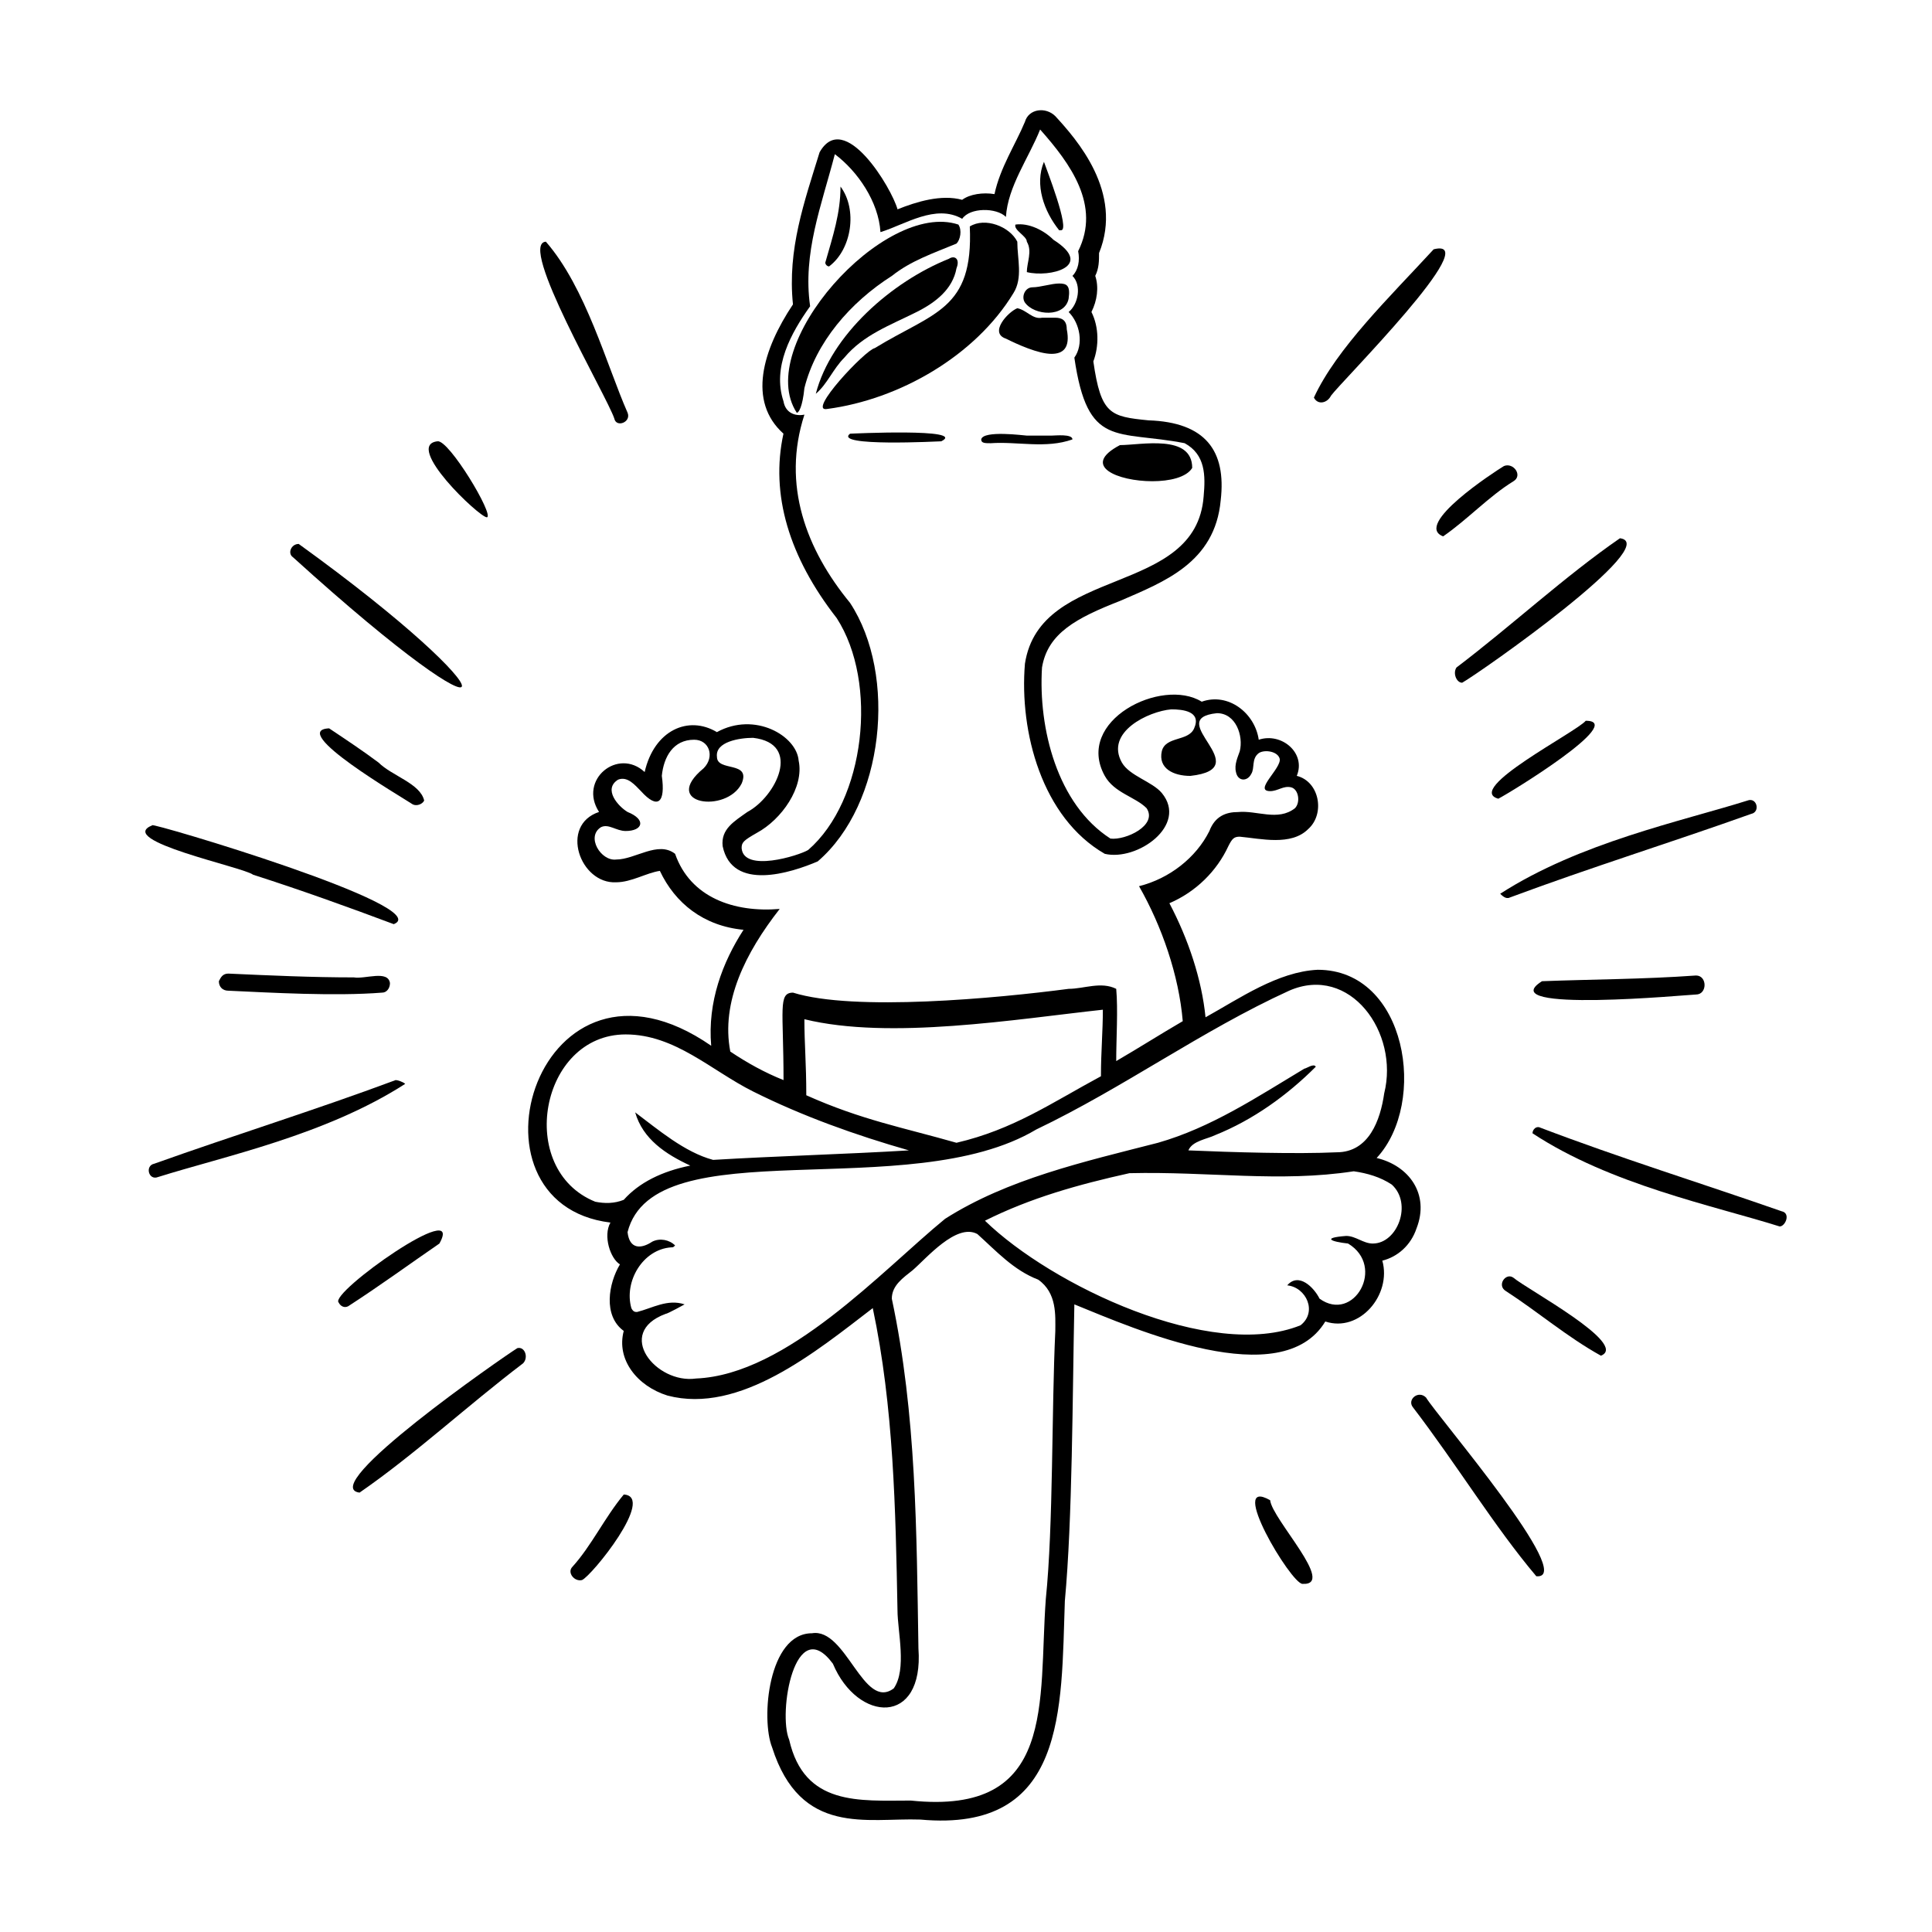 <?xml version="1.0" encoding="UTF-8"?>
<!-- Uploaded to: ICON Repo, www.svgrepo.com, Generator: ICON Repo Mixer Tools -->
<svg fill="#000000" width="800px" height="800px" version="1.1" viewBox="144 144 512 512" xmlns="http://www.w3.org/2000/svg">
 <g>
  <path d="m552.65 404.03c-13.602 8.566 39.297 3.527 40.809 3.527 3.023 0 3.023-5.039 0-5.039-14.105 1.008-27.711 1.008-40.809 1.512z"/>
  <path d="m544.09 381.86c21.664-8.062 42.824-14.609 63.984-22.168 2.519-0.504 1.512-4.535-1.008-3.527-17.633 5.543-44.336 11.082-65.496 24.688 0.504 0.504 1.512 1.508 2.519 1.008z"/>
  <path d="m564.24 335.01c-2.519 3.023-32.242 18.137-23.176 20.656 3.023-1.512 34.258-20.656 23.176-20.656z"/>
  <path d="m531.49 324.93c4.535-2.519 53.402-36.777 41.816-38.289-14.609 10.078-28.719 23.176-43.328 34.258-1.008 1.512 0 4.031 1.512 4.031z"/>
  <path d="m526.45 286.14c6.551-4.535 12.09-10.578 18.641-14.609 2.519-1.512 0-5.039-2.519-4.031-2.516 1.512-24.18 15.617-16.121 18.641z"/>
  <path d="m496.73 248.86c2.519-3.527 41.312-42.32 27.207-38.793-11.586 12.594-25.695 26.199-31.738 39.297 1.004 2.016 3.523 1.512 4.531-0.504z"/>
  <path d="m616.13 464.99c-21.664-7.559-42.824-14.105-63.984-22.168-1.008-0.504-2.016 0.504-2.016 1.512 20.656 13.602 47.863 19.145 65.496 24.688 1.512 0 3.023-3.527 0.504-4.031z"/>
  <path d="m545.09 482.62c-2.016-1.512-4.535 2.016-2.016 3.527 8.566 5.543 16.121 12.09 25.191 17.129 7.559-3.023-19.648-17.637-23.176-20.656z"/>
  <path d="m518.39 516.88c11.586 15.113 21.664 31.738 32.746 44.84 11.082 1.008-26.199-42.32-29.223-47.359-2.012-2.016-5.035 0.504-3.523 2.519z"/>
  <path d="m489.17 563.74c9.07 0.504-8.062-17.129-8.566-22.168-11.586-6.551 5.543 22.168 8.566 22.168z"/>
  <path d="m237.77 403.02c-11.082 0-22.168-0.504-33.25-1.008-1.512 0-2.016 1.008-2.519 2.016 0 1.512 1.008 2.519 2.519 2.519 11.082 0.504 28.215 1.512 40.809 0.504 1.008 0 2.016-1.008 2.016-2.519-0.508-3.523-6.555-1.008-9.574-1.512z"/>
  <path d="m248.35 388.91c11.586-4.535-64.992-27.207-63.984-26.199-10.078 4.031 24.184 11.082 26.703 13.098 12.594 4.035 25.191 8.566 37.281 13.102z"/>
  <path d="m231.22 337.02c-11.082 0.504 19.145 18.137 22.168 20.152 1.008 0.504 2.519 0 3.023-1.008-1.008-4.535-8.566-6.551-12.09-10.078-4.035-3.023-8.566-6.043-13.102-9.066z"/>
  <path d="m223.16 288.15c-2.016 0-3.023 2.519-1.512 3.527 59.449 53.906 59.449 38.289 1.512-3.527z"/>
  <path d="m273.04 281.1c2.016-0.504-10.078-20.656-13.098-20.152-9.07 1.008 11.082 20.152 13.098 20.152z"/>
  <path d="m310.32 253.39c-5.543-12.594-11.082-33.25-21.664-45.344-7.559 0.504 16.121 40.809 18.137 46.855 0.504 2.519 4.535 1.008 3.527-1.512z"/>
  <path d="m248.86 430.23c-21.664 8.062-42.824 14.609-63.984 22.168-2.519 0.504-1.512 4.535 1.008 3.527 17.633-5.543 44.336-11.082 65.496-24.688-0.504-0.504-2.016-1.008-2.519-1.008z"/>
  <path d="m233.74 489.17c0.504 1.008 1.512 1.512 2.519 1.008 8.566-5.543 16.121-11.082 24.184-16.625 7.051-12.594-29.223 13.098-26.703 15.617z"/>
  <path d="m281.1 501.27c-4.031 2.519-53.402 36.777-41.816 38.289 14.609-10.078 28.719-23.176 43.328-34.258 1.512-1.512 0.504-4.535-1.512-4.031z"/>
  <path d="m309.31 540.06c-5.039 6.047-8.566 13.602-13.602 19.145-1.512 1.512 0.504 4.031 2.519 3.527 2.516-1.008 19.648-22.168 11.082-22.672z"/>
  <path d="m412.59 221.65c2.519-4.031 1.008-9.07 1.008-13.602-2.016-4.031-8.566-6.551-12.594-4.031 1.008 22.168-9.574 22.672-25.191 32.242-2.519 0.504-18.137 17.129-12.594 16.121 19.141-2.516 39.293-14.102 49.371-30.73z"/>
  <path d="m393.45 260.95c7.055-3.527-24.184-2.016-24.184-2.016-4.535 3.527 23.68 2.016 24.184 2.016z"/>
  <path d="m386.9 226.69c5.039-2.519 9.574-6.047 10.578-11.586 1.008-2.519-0.504-3.527-2.016-2.519-15.113 6.047-31.234 20.152-35.266 35.77 3.023-2.519 4.535-6.551 7.559-9.574 5.039-6.043 12.094-8.562 19.145-12.09z"/>
  <path d="m422.67 259.44h-6.551c-0.504 0-11.586-1.512-12.09 1.008 0 1.008 1.008 1.008 2.519 1.008 7.055-0.504 14.609 1.512 21.664-1.008-0.004-1.512-4.539-1.008-5.543-1.008z"/>
  <path d="m423.68 228.2h-3.527c-2.519 0.504-4.031-2.016-6.551-2.519-2.519 1.008-7.559 6.551-3.023 8.062 3.023 1.512 8.566 4.031 12.09 4.031 3.023 0 5.039-1.512 4.031-6.551 0.004-2.519-1.508-3.023-3.019-3.023z"/>
  <path d="m449.37 271.53c4.535 0 9.07-1.008 10.578-3.527 0-9.07-13.602-6.047-19.145-6.047-10.578 5.543-0.5 9.574 8.566 9.574z"/>
  <path d="m424.68 219.13c-2.016 0-5.039 1.008-7.055 1.008s-3.023 2.519-2.016 4.031c2.519 3.527 10.578 4.031 11.586-1.008 0.508-3.531-0.5-4.031-2.516-4.031z"/>
  <path d="m425.19 205.02c2.519 0-4.031-16.625-4.535-18.137-2.519 6.047 0 13.098 4.031 18.137h0.504z"/>
  <path d="m363.72 214.6c6.047-4.535 7.559-15.113 3.023-21.16 0 7.055-2.016 13.098-4.031 20.152 0 0.504 0.504 1.008 1.008 1.008z"/>
  <path d="m416.12 208.05c1.512 2.519 0 5.543 0 8.062 6.047 1.512 18.137-1.512 7.055-8.566-2.519-2.519-6.551-4.535-10.078-4.031-0.504 1.512 3.023 3.023 3.023 4.535z"/>
  <path d="m380.35 217.12c5.039-4.031 11.082-6.047 17.129-8.566 1.008-1.008 1.512-3.527 0.504-5.039-19.648-6.551-54.41 32.242-42.824 49.879 0.504 0 1.512-1.512 2.016-6.551 3.023-12.09 12.09-22.672 23.176-29.723z"/>
  <path d="m519.4 469.52c3.527-9.07-2.016-16.625-10.578-18.641 13.602-14.609 8.062-49.879-15.617-49.879-10.578 0.504-20.656 7.559-29.727 12.594-1.008-10.078-4.535-20.656-9.574-30.23 7.055-3.023 12.594-8.566 15.617-15.113 1.008-2.016 1.512-2.519 3.023-2.519 5.543 0.504 13.602 2.519 18.137-2.016 4.535-4.031 3.023-12.594-3.023-14.105 2.519-6.047-4.031-11.586-10.078-9.574-1.008-7.055-8.062-12.594-15.113-10.078-10.578-6.551-33.754 5.039-25.695 19.648 2.519 4.535 8.062 5.543 11.082 8.566 3.023 4.535-5.543 8.566-9.574 8.062-14.105-9.07-19.145-29.223-18.137-45.344 1.512-9.07 9.07-13.098 20.656-17.633 11.586-5.039 25.191-10.078 26.703-26.703 1.512-13.098-4.031-20.656-19.145-21.16-10.078-1.008-12.594-1.512-14.609-15.617 1.512-4.031 1.512-9.07-0.504-13.098 1.512-3.023 2.016-6.551 1.008-9.574 1.008-2.016 1.008-4.031 1.008-6.047 6.551-16.121-6.047-30.23-11.586-36.273-2.519-2.519-7.055-2.016-8.062 1.512-2.519 6.047-6.551 12.09-8.062 19.145-3.023-0.504-6.551 0-8.566 1.512-5.543-1.512-12.09 0.504-17.129 2.519-1.512-5.543-14.105-26.703-20.656-15.113-4.031 13.098-8.566 25.695-7.055 40.305-8.062 12.09-12.09 25.695-2.519 34.258-3.527 16.121 1.512 32.746 14.105 48.871 11.082 17.129 7.559 48.367-7.559 61.465-2.519 1.512-17.129 6.047-17.633-0.504 0-1.512 0.504-2.016 4.031-4.031 6.551-3.527 12.594-12.09 11.082-19.145-0.504-6.551-11.586-13.098-21.664-7.559-7.559-4.535-16.625-0.504-19.145 10.578-7.055-6.551-17.633 2.016-12.09 10.578-10.578 3.527-5.039 19.145 4.535 18.641 4.031 0 8.062-2.519 11.586-3.023 4.031 8.566 11.586 14.609 22.168 15.617-5.543 8.566-9.574 19.145-8.566 30.73-45.848-31.738-68.016 41.816-26.703 46.855-2.016 3.527 0 9.574 2.519 11.082-3.023 5.039-4.535 13.602 1.008 17.633-2.016 7.559 3.527 14.609 11.586 17.129 19.145 5.039 39.297-11.586 54.41-23.176 5.543 26.199 6.047 53.402 6.551 80.105 0.016 5.559 2.531 15.633-0.992 20.672-8.062 6.047-12.594-16.121-21.664-14.609-11.586 0-13.602 22.672-10.578 30.23 7.559 23.68 25.191 18.641 39.297 19.145 38.793 3.527 37.281-29.223 38.289-57.938 2.016-21.664 2.016-54.41 2.519-78.594 16.121 6.551 54.914 23.68 66.504 4.535 9.07 3.023 17.633-7.055 15.113-16.121 4.027-1.012 7.555-4.035 9.066-8.57zm-168.78-84.641c-12.09 1.008-23.68-3.023-27.711-14.609-4.535-3.527-10.578 1.512-15.617 1.512-4.031 0.504-8.062-6.047-4.031-8.566 2.016-1.008 4.031 1.008 6.551 1.008 4.535 0 5.543-3.023 0.504-5.039-2.519-1.512-6.551-6.047-2.519-8.566 2.519-1.008 4.535 1.512 6.047 3.023 4.535 5.039 6.551 3.023 5.543-4.031 0.504-5.039 3.023-9.574 8.566-9.574 4.031 0 5.543 4.535 2.519 7.559-11.586 9.574 6.047 12.09 10.078 4.031 2.519-6.047-6.551-3.023-6.551-7.055-0.504-4.031 6.047-5.039 9.574-5.039 13.098 1.512 6.047 15.617-1.512 19.648-3.527 2.519-7.055 4.535-6.551 9.07 2.519 12.09 18.137 7.055 25.191 4.031 17.633-15.113 21.16-49.375 8.566-68.52-11.586-14.105-18.137-31.234-12.09-49.879-2.519 0.504-5.039-0.504-5.543-3.527-3.023-9.07 2.016-18.137 7.055-25.191-2.016-14.105 3.023-26.703 6.551-40.305 6.047 4.535 11.586 12.594 12.09 20.656 6.551-2.016 14.609-7.559 21.664-3.527 2.016-3.023 9.07-3.023 11.586-0.504 0.496-8.051 6.039-15.609 9.062-23.164 8.062 9.07 16.121 20.152 10.078 32.242 0.504 2.519 0 5.039-1.512 6.551 2.519 2.519 1.512 7.559-1.008 9.574 3.023 3.023 4.031 8.566 1.512 12.09 3.527 24.184 11.082 19.145 29.223 22.672 5.543 3.023 5.543 8.566 5.039 14.105-2.016 26.703-43.328 18.137-47.359 44.336-1.512 18.137 4.535 40.809 21.16 50.383 8.566 2.016 22.168-7.559 15.113-16.121-2.519-3.023-8.566-4.535-10.578-8.062-4.535-8.062 7.055-13.602 13.098-14.105 3.023 0 8.062 0.504 6.047 5.039-1.512 3.527-7.559 2.016-8.566 6.047-1.008 4.535 3.023 6.551 7.559 6.551 18.137-2.016-7.559-15.113 7.055-16.625 5.039 0 7.055 6.047 6.047 10.078-0.504 1.512-1.512 3.527-1.008 5.543 0.504 2.519 3.023 2.519 4.031 0.504 1.008-1.512 0-4.031 2.016-5.543 1.512-1.008 5.039-0.504 5.543 1.512 0.504 2.519-7.055 8.566-2.519 8.566 2.016 0 3.527-1.512 5.543-1.008s2.519 4.031 1.008 5.543c-4.535 3.527-10.078 0.504-15.113 1.008-3.023 0-6.047 1.008-7.559 5.039-3.527 7.055-10.578 12.594-18.641 14.609 6.047 10.578 10.578 23.68 11.586 35.77-6.047 3.527-11.586 7.055-17.633 10.578 0-6.047 0.504-13.602 0-19.145-4.031-2.016-8.566 0-12.594 0-19.145 2.519-56.93 6.047-73.051 1.008-4.031 0-2.519 4.535-2.519 23.176-5.039-2.016-9.574-4.535-14.105-7.559-2.531-13.109 4.016-26.207 13.086-37.797zm85.145 44.336c-13.098 7.055-23.176 14.105-38.289 17.633-14.105-4.031-25.191-6.047-39.801-12.594 0-8.566-0.504-13.602-0.504-20.152 22.672 5.543 55.922 0 79.098-2.519 0 5.543-0.504 11.586-0.504 17.129v0.504zm-126.46 32.75c-2.519 1.008-5.039 1.008-7.559 0.504-21.16-8.566-14.609-44.336 8.062-44.336 13.098 0 22.672 9.574 33.754 15.113 13.098 6.551 27.207 11.586 41.312 15.617-16.625 1.008-35.266 1.512-51.891 2.519-7.559-2.016-14.609-8.062-20.656-12.594 2.016 7.055 8.062 11.082 14.609 14.105-7.555 1.512-13.602 4.535-17.633 9.07zm19.145 47.355c-10.578 1.512-21.664-12.09-8.062-17.129 0.504 0 5.039-2.519 5.039-2.519-4.535-1.512-8.566 1.008-12.594 2.016-0.504 0-1.008 0-1.512-1.008-2.016-7.055 3.023-15.617 10.578-16.121 0.504 0 0.504 0 1.008-0.504-1.512-1.512-4.031-2.016-6.047-1.008-3.023 2.016-6.047 2.016-6.551-2.519 7.055-27.711 74.562-7.055 108.32-27.207 23.176-11.082 43.832-26.199 67.008-36.777 16.121-7.055 29.223 11.082 25.191 27.207-1.008 7.055-4.031 15.617-12.594 15.617-10.578 0.504-27.711 0-39.297-0.504 1.008-2.519 5.039-3.023 7.055-4.031 10.078-4.031 19.145-10.578 26.703-18.137-0.504-1.008-2.519 0.504-3.023 0.504-12.594 7.559-24.688 15.617-38.793 19.648-19.648 5.039-39.801 9.574-56.426 20.152-16.629 13.605-41.82 41.312-66.004 42.32zm95.219-12.594c-1.008 21.16-0.504 51.387-2.519 71.039-2.016 27.207 3.023 57.434-35.77 53.402-13.602 0-28.215 1.512-32.242-16.121-3.023-7.055 1.512-33.754 11.586-20.152 6.551 15.617 24.184 16.625 22.672-4.031-0.504-30.73-0.504-61.969-7.055-92.699 0-3.527 3.023-5.543 5.543-7.559 3.527-3.023 11.586-12.594 17.129-9.574 5.039 4.535 9.574 9.574 16.121 12.09 5.039 3.527 4.535 9.574 4.535 13.605zm84.137-23.176c-2.519 0-4.535-2.016-7.055-2.016-6.551 0.504-4.031 1.512 0.504 2.016 10.078 6.047 1.512 21.16-7.559 14.609-1.512-3.023-5.543-7.055-8.566-3.527 5.039 0.504 8.062 7.055 3.527 10.578-23.68 9.574-66-10.578-83.633-27.711 12.09-6.047 24.688-9.574 38.289-12.594 21.16-0.504 39.801 2.519 59.449-0.504 3.527 0.504 7.055 1.512 10.078 3.527 5.547 5.043 1.516 15.621-5.035 15.621z"/>
 </g>
</svg>